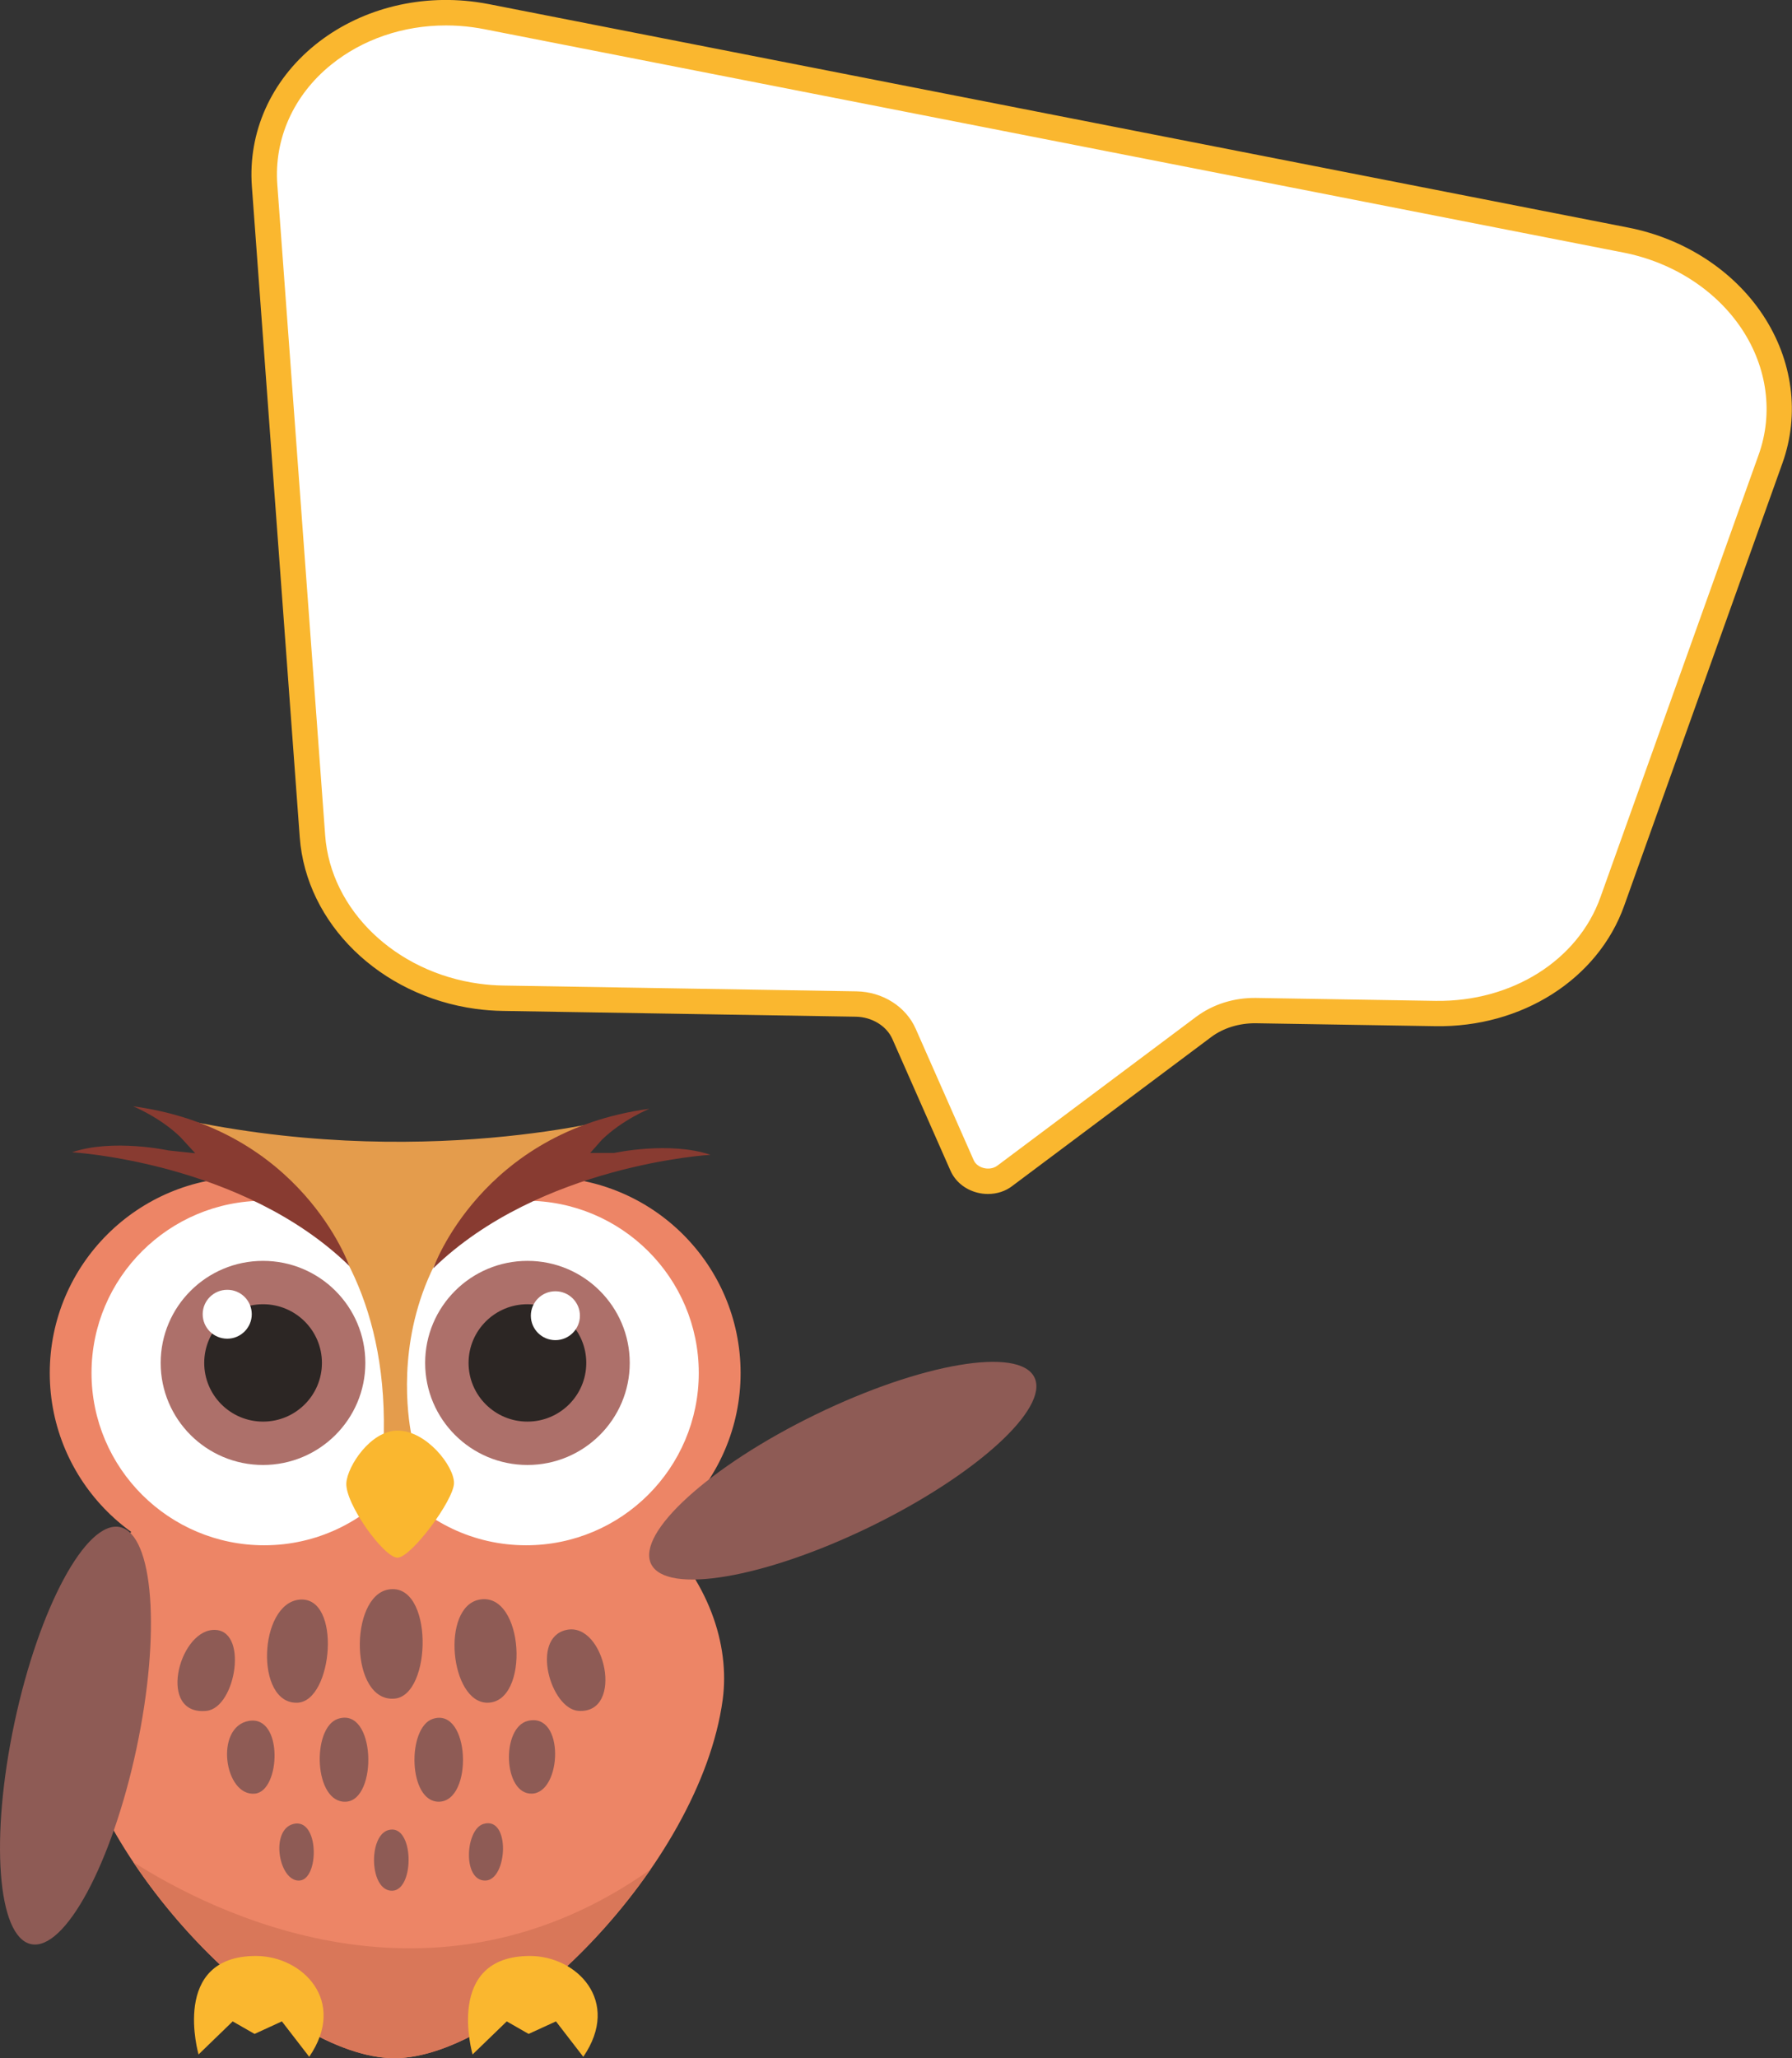 <?xml version="1.0" encoding="utf-8"?>
<!-- Generator: Adobe Illustrator 24.0.3, SVG Export Plug-In . SVG Version: 6.00 Build 0)  -->
<svg version="1.1" id="Layer_1" xmlns="http://www.w3.org/2000/svg" xmlns:xlink="http://www.w3.org/1999/xlink" x="0px" y="0px"
	 viewBox="0 0 281.94 323.7" style="enable-background:new 0 0 281.94 323.7;" xml:space="preserve">
<rect x="0" y="0" width="281.94" height="323.7" fill="#333333" stroke="none"/>
<style type="text/css">
	.st0{fill:#ED8566;}
	.st1{fill:#D97759;}
	.st2{fill:#FFFFFF;}
	.st3{fill:#AD706A;}
	.st4{fill:#E49C4C;}
	.st5{fill:#883B31;}
	.st6{fill:#FAB72F;}
	.st7{fill:#8E5B55;}
	.st8{fill:#2C2624;}
	.st9{fill-rule:evenodd;clip-rule:evenodd;fill:#8E5B55;}
	.st10{fill:none;}
</style>
<g>
	<path class="st0" d="M62.05,226.63c-37.91,0-54.03,23.34-51.65,40.71c3.58,26.2,34.02,56.36,51.65,56.36
		c17.63,0,48.07-30.16,51.65-56.36C116.07,249.97,99.96,226.63,62.05,226.63"/>
	<path class="st1" d="M20.97,292.86c11.37,17.04,29.15,30.83,41.08,30.83c11.66,0,28.9-13.18,40.3-29.68
		C68.13,318.28,33.5,300.84,20.97,292.86"/>
	<path class="st0" d="M85.61,185.12c-9.38,0-17.77,4.18-23.44,10.76c-5.67-6.58-14.05-10.76-23.44-10.76
		c-17.07,0-30.9,13.8-30.9,30.82c0,17.02,13.84,30.82,30.9,30.82c9.38,0,17.77-4.18,23.44-10.76c5.67,6.58,14.05,10.76,23.44,10.76
		c17.07,0,30.91-13.79,30.91-30.82C116.51,198.91,102.68,185.12,85.61,185.12"/>
	<path class="st2" d="M82.77,188.84c-8.25,0-15.62,3.68-20.6,9.46c-4.98-5.78-12.36-9.46-20.6-9.46c-15,0-27.17,12.13-27.17,27.09
		c0,14.96,12.17,27.1,27.17,27.1c8.24,0,15.62-3.68,20.6-9.46c4.98,5.78,12.35,9.46,20.6,9.46c15,0,27.17-12.13,27.17-27.1
		C109.94,200.97,97.78,188.84,82.77,188.84"/>
	<path class="st3" d="M99.08,214.35c0,8.86-7.21,16.05-16.09,16.05c-8.89,0-16.1-7.18-16.1-16.05c0-8.86,7.21-16.05,16.1-16.05
		C91.87,198.3,99.08,205.49,99.08,214.35"/>
	<path class="st3" d="M57.48,214.35c0,8.86-7.21,16.05-16.1,16.05c-8.89,0-16.1-7.18-16.1-16.05c0-8.86,7.21-16.05,16.1-16.05
		C50.28,198.3,57.48,205.49,57.48,214.35"/>
	<path class="st4" d="M64.94,226.67c0,0-9.56-36.85,33.26-51.11c0,0-32.23,9.03-71.79,0c0,0,35.75,8.47,33.92,51.63L64.94,226.67z"
		/>
	<path class="st5" d="M94.71,179.24c3.23-3.14,7.46-4.86,7.46-4.86c-26.49,3.58-34.01,25.1-34.01,25.1
		c16.81-16.35,43.62-17.86,43.62-17.86c-6.44-2.18-15.16-0.29-15.16-0.29h-3.76L94.71,179.24z"/>
	<path class="st5" d="M28.4,178.85c-3.22-3.14-7.46-4.86-7.46-4.86c26.49,3.57,34.01,25.1,34.01,25.1
		c-16.81-16.35-43.62-17.87-43.62-17.87c6.44-2.18,15.16-0.29,15.16-0.29l4.23,0.45L28.4,178.85z"/>
	<path class="st6" d="M62.54,224.99c4.54,0,8.89,5.57,8.89,8.24c0,2.67-6.75,11.75-8.89,11.75c-2.14,0-8.26-8.49-8.05-11.75
		C54.67,230.55,58.33,224.99,62.54,224.99"/>
	<path class="st7" d="M2.28,270.92c-3.86,18.11-2.7,33.71,2.6,34.84c5.3,1.13,12.73-12.64,16.59-30.75
		c3.86-18.11,2.7-33.71-2.6-34.84C13.57,239.04,6.14,252.81,2.28,270.92"/>
	<path class="st7" d="M128.3,222.48c16.65-8.1,32.08-10.72,34.45-5.85c2.37,4.87-9.21,15.39-25.86,23.49
		c-16.66,8.1-32.08,10.72-34.45,5.85C100.07,241.1,111.65,230.58,128.3,222.48"/>
	<path class="st8" d="M50.65,214.35c0,5.1-4.15,9.23-9.26,9.23c-5.11,0-9.26-4.13-9.26-9.23c0-5.1,4.14-9.23,9.26-9.23
		C46.5,205.12,50.65,209.25,50.65,214.35"/>
	<path class="st8" d="M92.24,214.35c0,5.1-4.15,9.23-9.26,9.23c-5.11,0-9.26-4.13-9.26-9.23c0-5.1,4.15-9.23,9.26-9.23
		C88.1,205.12,92.24,209.25,92.24,214.35"/>
	<path class="st2" d="M39.61,206.69c0,2.12-1.73,3.85-3.86,3.85c-2.13,0-3.86-1.72-3.86-3.85c0-2.12,1.73-3.84,3.86-3.84
		C37.88,202.84,39.61,204.56,39.61,206.69"/>
	<path class="st2" d="M91.24,206.92c0,2.12-1.73,3.85-3.86,3.85c-2.13,0-3.86-1.72-3.86-3.85c0-2.12,1.72-3.84,3.86-3.84
		C89.51,203.08,91.24,204.8,91.24,206.92"/>
	<path class="st9" d="M47.12,251.58c6.69-0.62,5.26,15.99-0.32,16.21C40.06,268.06,40.68,252.18,47.12,251.58"/>
	<path class="st9" d="M75.41,251.58c7.07-1.36,8.05,16.21,1.27,16.21C70.82,267.79,69.33,252.75,75.41,251.58"/>
	<path class="st9" d="M33.45,256.35c5.75-0.43,3.72,12.23-0.95,12.72C24.78,269.87,28.02,256.75,33.45,256.35"/>
	<path class="st9" d="M89.08,256.35c6.11-1.39,9.25,13.24,1.91,12.72C86.63,268.75,83.43,257.63,89.08,256.35"/>
	<path class="st9" d="M53.16,270.33c5.97-1.99,6.32,12.77,1.27,13.03C49.35,283.63,49,271.72,53.16,270.33"/>
	<path class="st9" d="M68.1,270.33c5.88-1.91,6.41,12.98,0.95,13.03C64.19,283.41,64.02,271.66,68.1,270.33"/>
	<path class="st9" d="M83.04,270.65c5.86-1.43,5.39,11.31,0.64,11.44C79.15,282.22,78.83,271.68,83.04,270.65"/>
	<path class="st9" d="M76.05,286.86c4.31-1.31,3.82,8.83,0.32,8.9C72.74,295.84,73.2,287.73,76.05,286.86"/>
	<path class="st9" d="M61.1,287.82c4.05-1.15,4.21,9.4,0.64,9.54C58.12,297.49,57.88,288.73,61.1,287.82"/>
	<path class="st9" d="M61.1,249.99c7.13-1.26,6.93,16.7,0.95,17.16C55.01,267.7,54.92,251.08,61.1,249.99"/>
	<path class="st9" d="M39.17,270.65c5.43-0.92,4.99,11.04,0.95,11.44C35.28,282.58,33.7,271.58,39.17,270.65"/>
	<path class="st9" d="M46.16,286.86c4.09-1.03,4.11,8.72,0.95,8.9C43.86,295.95,42.44,287.8,46.16,286.86"/>
	<path class="st6" d="M83.39,307.62c7.31,0,14.4,7.07,8.38,15.86l-4.3-5.57l-4.3,1.97l-3.44-1.97l-5.38,5.2
		C74.36,323.11,69.84,307.62,83.39,307.62"/>
	<path class="st6" d="M40.27,307.62c7.31,0,14.4,7.07,8.38,15.86l-4.3-5.57l-4.3,1.97l-3.44-1.97l-5.37,5.2
		C31.25,323.11,26.73,307.62,40.27,307.62"/>
</g>
<g>
	<path class="st10" d="M84.61,108.97C84.61,108.97,84.61,108.97,84.61,108.97c-0.01,0-0.01,0-0.01,0v0
		C84.6,108.97,84.61,108.97,84.61,108.97z"/>
	<path class="st10" d="M84.54,108.97c0,0-0.31,0.01-0.46,0.02C84.24,108.98,84.54,108.97,84.54,108.97L84.54,108.97z"/>
	<path class="st10" d="M84.64,108.97c0.14,0,0.27,0.01,0.4,0.02C84.91,108.97,84.78,108.97,84.64,108.97z"/>
	<polygon class="st10" points="84.6,108.96 84.6,108.97 84.61,108.97 	"/>
	<polygon class="st10" points="84.62,108.96 84.61,108.97 84.61,108.97 	"/>
	<path class="st2" d="M84.64,108.97c-0.01,0-0.01,0-0.02,0c0,0,0,0-0.01,0C84.62,108.97,84.63,108.97,84.64,108.97z"/>
</g>
<g>
	<path class="st2" d="M275.72,50.66c-4.35-6.57-11.62-11.28-19.93-12.91L76.64,2.64c-0.66-0.13-1.32-0.24-1.98-0.33
		c-8.73-1.19-17.42,1.11-23.85,6.33c-6.41,5.2-9.76,12.69-9.18,20.55l7.53,102.35c0.93,12.65,11.84,23.23,25.95,25.16c0,0,0,0,0,0
		c1.32,0.18,2.68,0.28,4.03,0.31l55.55,0.91c3.32,0.05,6.32,1.93,7.55,4.7l9.13,20.68c1.08,2.45,4.54,3.29,6.74,1.64l31.28-23.41
		c2.28-1.71,5.21-2.62,8.24-2.57l28.22,0.46c12.8,0.21,23.98-6.86,27.82-17.6l24.91-69.64C281.11,65.07,280.07,57.23,275.72,50.66z"
		/>
	<path class="st6" d="M155.44,187.78c-0.57,0-1.15-0.07-1.72-0.22c-1.91-0.5-3.44-1.76-4.19-3.47l-9.13-20.68
		c-0.91-2.06-3.22-3.47-5.75-3.51l-55.55-0.91c-1.42-0.02-2.86-0.13-4.26-0.32c-15.04-2.06-26.68-13.41-27.68-26.99L39.63,29.33
		c-0.63-8.52,2.99-16.62,9.92-22.25c6.86-5.56,16.11-8.03,25.38-6.76c0.69,0.1,1.4,0.21,2.09,0.35l179.14,35.12
		c8.84,1.73,16.57,6.75,21.21,13.76v0c4.7,7.1,5.82,15.59,3.07,23.28l-24.91,69.64c-4.13,11.54-16.12,19.16-29.74,18.92l-28.22-0.46
		c-2.6-0.02-5.08,0.73-7.01,2.17l-31.28,23.41C158.21,187.35,156.84,187.78,155.44,187.78z M70.15,4c-6.7,0-13.11,2.17-18.07,6.19
		c-5.9,4.78-8.98,11.65-8.45,18.85l7.53,102.35c0.86,11.71,11.05,21.52,24.23,23.32c1.25,0.17,2.52,0.27,3.79,0.29l55.55,0.91
		c4.13,0.07,7.79,2.38,9.34,5.89l9.13,20.68c0.26,0.58,0.82,1.02,1.54,1.21c0.78,0.21,1.59,0.07,2.17-0.36l31.28-23.41
		c2.63-1.97,5.97-3.03,9.47-2.97l28.22,0.46c11.95,0.17,22.35-6.34,25.91-16.27l24.91-69.64c2.32-6.5,1.36-13.69-2.64-19.73
		c-4.06-6.13-10.86-10.52-18.65-12.05L76.26,4.6c-0.62-0.12-1.25-0.23-1.86-0.31C72.97,4.09,71.55,4,70.15,4z"/>
</g>
</svg>
